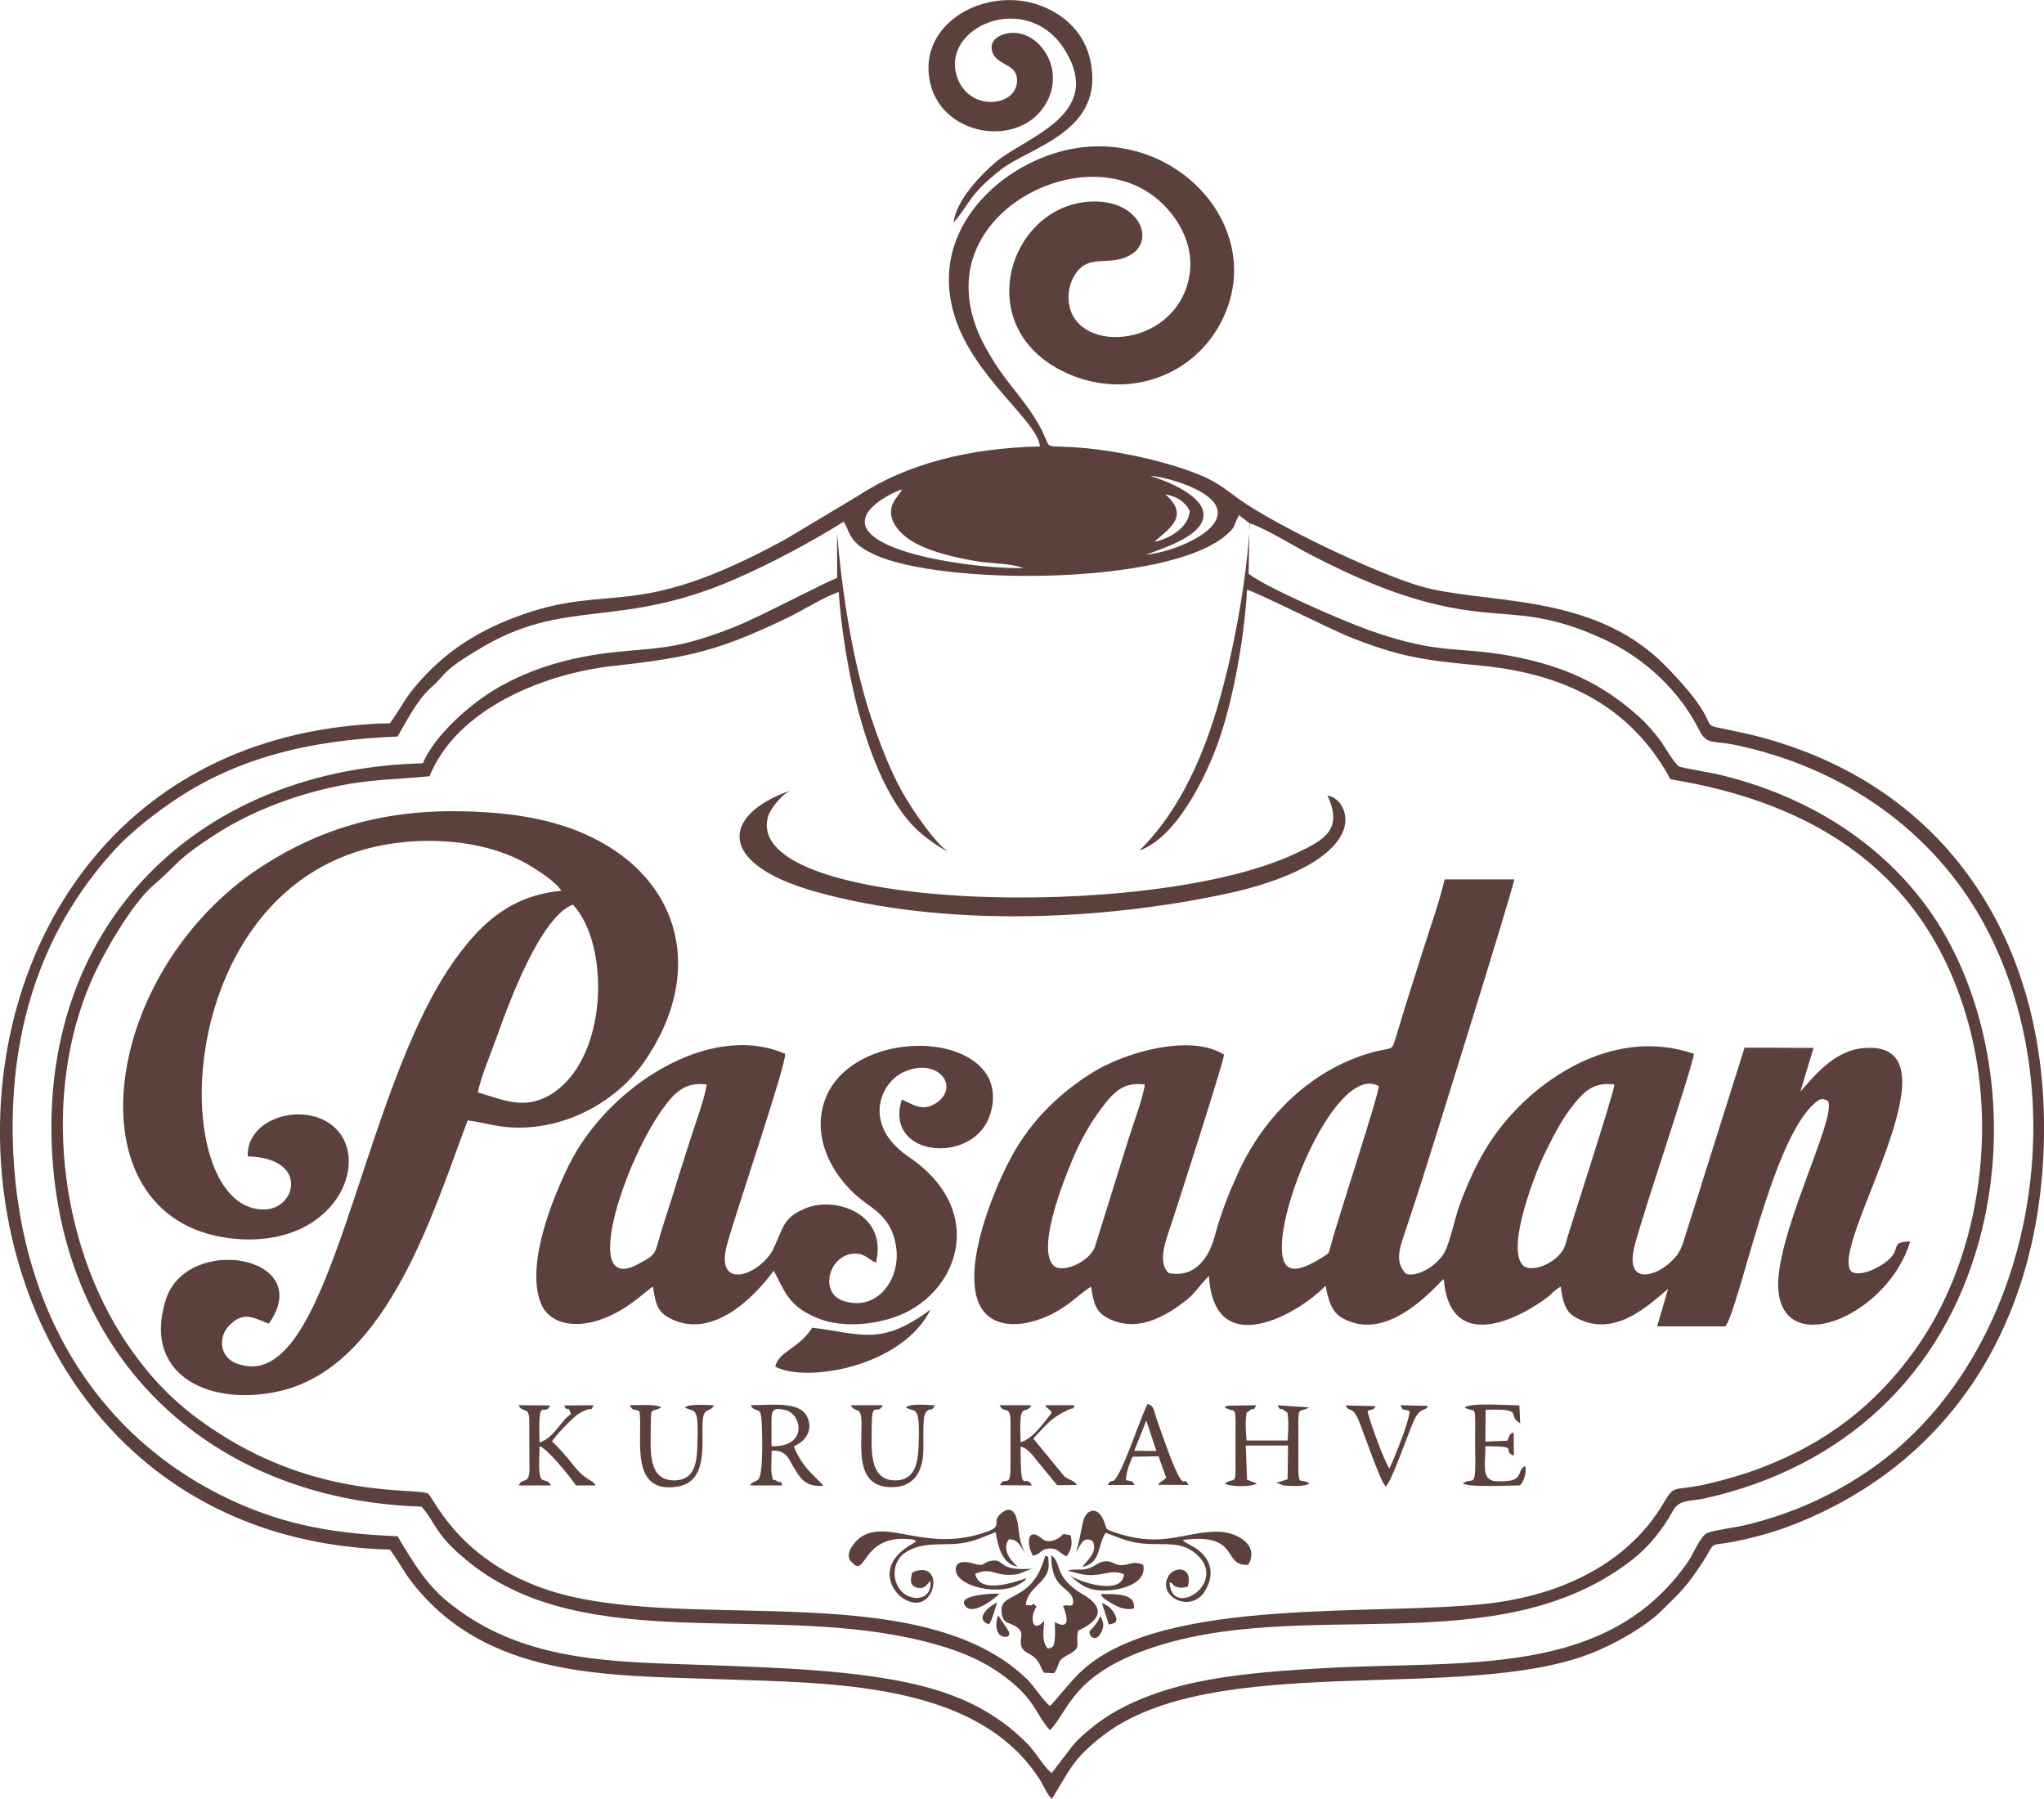 <?xml version="1.0" encoding="UTF-8"?>
<!DOCTYPE svg PUBLIC "-//W3C//DTD SVG 1.1//EN" "http://www.w3.org/Graphics/SVG/1.1/DTD/svg11.dtd">
<!-- Creator: CorelDRAW X7 -->
<svg xmlns="http://www.w3.org/2000/svg" xml:space="preserve" width="93.223mm" height="82.033mm" version="1.1" style="shape-rendering:geometricPrecision; text-rendering:geometricPrecision; image-rendering:optimizeQuality; fill-rule:evenodd; clip-rule:evenodd"
viewBox="0 0 9331 8211"
 xmlns:xlink="http://www.w3.org/1999/xlink">
 <defs>
  <style type="text/css">
   <![CDATA[
    .fil0 {fill:#5c403c}
   ]]>
  </style>
 </defs>
 <g id="Layer_x0020_1">
  <g id="_2354227653184">
   <path class="fil0" d="M3822 2638c-45,14 -344,173 -460,220 -77,31 -170,64 -256,83 -109,23 -199,24 -311,37 -199,22 -373,75 -524,162 -122,71 -285,213 -341,344 -989,24 -1711,688 -1695,1694 16,995 703,1667 1689,1699 69,76 56,126 224,259 534,423 1372,177 2076,357 135,34 241,75 339,143 167,117 162,188 230,261 81,-79 97,-244 437,-366 708,-255 1605,71 2223,-413 76,-60 138,-138 184,-222 30,-54 80,-42 147,-57 630,-141 1086,-559 1254,-1187 126,-471 62,-977 -143,-1356 -173,-321 -484,-586 -906,-721 -50,-16 -100,-30 -153,-42 -27,-6 -156,-28 -169,-34 -24,-12 -68,-93 -86,-117 -28,-38 -65,-80 -96,-108 -141,-127 -297,-219 -543,-271 -283,-60 -350,-6 -688,-125 -119,-42 -472,-195 -554,-259l4 -231c68,21 209,108 283,146 196,101 398,191 620,236 282,57 395,2 711,146 188,86 350,236 442,422 31,62 71,44 151,60 515,105 916,405 1138,804 444,798 240,1965 -489,2490 -162,116 -354,211 -587,268 -44,11 -145,24 -177,36 -32,11 -68,101 -89,131 -370,534 -1014,451 -1661,487 -248,14 -529,34 -751,109 -110,37 -208,84 -288,145 -43,33 -79,63 -111,101l-95 124c-43,-36 -72,-96 -115,-138 -137,-137 -296,-216 -499,-265 -283,-67 -627,-77 -928,-89 -453,-16 -879,-7 -1226,-299 -93,-79 -154,-182 -218,-290 -281,-11 -502,-49 -736,-154 -640,-287 -1007,-896 -1021,-1671 -10,-586 190,-1010 471,-1314 65,-70 155,-142 245,-205 306,-214 653,-291 1041,-306 42,-73 90,-167 151,-222 25,-23 25,-22 47,-47 44,-52 105,-88 164,-124 400,-248 639,-90 1182,-327 169,-74 342,-167 493,-261l12 23c26,68 57,94 127,127 305,142 1340,143 1607,-89 48,-41 31,-44 59,-91 11,11 10,9 21,17l28 22c-15,267 -78,603 -151,847 -81,271 -196,490 -353,645 166,-59 297,-324 355,-482 71,-194 123,-482 136,-708 38,8 385,183 477,219 216,85 328,103 579,126 448,41 717,226 877,520 668,109 1173,433 1360,1114 136,493 48,1083 -244,1491 -180,251 -404,424 -700,537 -76,29 -151,51 -234,71 -177,43 -158,-4 -217,96 -140,236 -411,406 -787,452 -504,61 -1489,-35 -1863,306 -50,45 -128,146 -148,163 -39,-34 -72,-92 -109,-127 -503,-477 -1598,-193 -2208,-411 -394,-141 -499,-421 -523,-432 -56,-27 -488,26 -955,-276 -179,-115 -298,-232 -417,-406 -312,-460 -390,-1137 -165,-1656 50,-117 183,-351 283,-437 115,-98 98,-113 284,-233 175,-113 389,-191 601,-229 135,-24 243,-23 377,-37 125,-310 527,-470 844,-504 354,-38 490,-75 796,-222 73,-36 157,-90 228,-115 20,309 126,892 378,1104 21,18 91,71 123,80 -50,-20 -171,-198 -211,-271 -57,-102 -104,-225 -145,-348 -82,-252 -128,-550 -153,-833l1 204zm1447 -165c73,-63 163,-120 50,-217 55,10 90,34 112,75 -2,73 -90,129 -162,142zm-598 120c-164,2 -405,-31 -552,-80 -369,-125 -31,-272 -2,-279 -13,27 1,1 -15,24 -4,6 -9,12 -15,21 -9,14 -14,23 -18,40 -7,34 8,68 26,91 35,46 88,76 154,100 64,23 132,38 204,51 68,12 162,9 218,32zm561 -61c89,-34 256,-86 262,-177 7,-89 -161,-158 -244,-183 57,3 148,32 197,55 289,134 -52,289 -215,305zm-485 -494c-318,6 -608,79 -828,224l-329 197c-706,388 -794,192 -1235,357 -197,74 -340,174 -465,324 -40,47 -70,108 -110,161 -2407,59 -2340,3708 0,3772 36,48 65,104 102,151 342,437 888,422 1385,440 517,19 1196,6 1483,464 17,27 28,61 52,83 80,-128 92,-179 229,-286 505,-395 1644,-149 2231,-378 118,-46 255,-127 323,-195 89,-87 111,-107 180,-210 88,-133 5,-68 218,-120 58,-14 111,-29 164,-48 758,-278 1171,-940 1184,-1787 13,-854 -406,-1531 -1176,-1787 -52,-18 -108,-34 -164,-47 -331,-77 -48,33 -389,-315 -334,-340 -829,-277 -1120,-363 -208,-62 -656,-275 -829,-399 -48,-35 -89,-69 -150,-97 -160,-72 -421,-128 -608,-138 -145,-8 -88,14 -149,-96 -64,-115 -138,-183 -204,-287 -63,-98 -126,-220 -120,-369 16,-399 592,-641 883,-361 74,71 156,198 121,350 -73,319 -538,342 -548,86 -3,-72 36,-140 84,-160 61,-25 129,2 203,-43 104,-64 42,-232 -152,-241 -404,-17 -609,595 -120,793 254,103 543,11 676,-233 268,-489 -345,-1056 -929,-701 -177,108 -382,341 -282,664 87,281 385,484 389,595z"/>
   <path class="fil0" d="M7370 4950c-8,59 -191,615 -225,733 -22,76 -155,134 -194,91 -77,-83 64,-435 100,-507 38,-77 71,-144 117,-205 63,-84 108,-124 202,-112zm-2144 0c-8,64 -53,180 -74,248l-151 485c-20,75 -154,135 -194,91 -78,-87 66,-430 100,-507 34,-76 73,-144 118,-204 62,-84 106,-125 201,-113zm1068 7c6,23 -188,610 -220,732 -9,34 -6,30 -36,49 -42,26 -134,83 -169,33 -95,-133 219,-926 425,-814zm-958 854c-60,-52 -5,-171 19,-248 31,-95 228,-707 233,-749 -151,-97 -455,-13 -613,89 -153,99 -284,227 -376,412 -67,134 -194,441 -137,617 37,111 148,133 271,94 129,-41 194,-123 248,-153 12,81 23,117 81,146 125,62 248,-4 343,-76 54,-41 66,-72 114,-119 22,391 404,178 532,45 15,70 27,120 80,149 161,86 322,-42 428,-149 16,-15 14,-17 32,-31 25,316 300,210 467,88 29,-21 36,-37 67,-53 8,66 21,113 64,138 179,104 340,-57 426,-128l-50 171 312 0c68,-103 207,-830 399,-1011 26,-24 38,-35 69,-18 43,78 -252,633 -226,871 34,306 502,103 601,-229 -100,1 -31,35 -114,96 -29,21 -106,65 -152,43 -121,-100 530,-1065 52,-1022 -136,12 -226,131 -287,198l60 -199 -315 -1 -274 870c-17,60 -35,83 -71,115 -68,61 -206,99 -155,-88 49,-183 250,-767 269,-869 -359,-122 -680,106 -835,279 -97,108 -159,217 -223,379 -30,76 -43,151 -70,225 -31,86 -145,141 -188,120 -58,-61 -19,-137 6,-216 25,-76 49,-148 73,-224 42,-132 395,-1262 417,-1359l-318 0c-21,91 -60,202 -89,293 -31,97 -61,191 -92,290 -14,45 -29,96 -43,142 -20,66 -14,36 -126,70 -263,80 -478,288 -595,549 -40,88 -76,178 -103,278 -26,103 -90,198 -211,175z"/>
   <path class="fil0" d="M2181 4986c14,-68 58,-173 83,-243 61,-171 203,-557 351,-614 172,181 165,716 -110,872 -118,66 -216,16 -324,-15zm-1050 292c278,8 221,233 85,242 -454,30 -454,-1444 499,-1656 217,-48 494,-34 692,80 52,30 133,83 155,122 -223,21 -358,140 -477,303 -452,616 -568,2022 -1006,1854 -73,-28 -85,-113 -37,-168 67,-74 115,-40 185,-13 220,-311 -374,-412 -470,-110 -112,355 216,494 534,414 485,-123 693,-835 844,-1232 87,11 136,34 242,33 230,-3 446,-130 565,-302 295,-427 155,-885 -337,-1064 -153,-55 -324,-75 -499,-78 -368,-7 -653,86 -905,248 -761,490 -892,1641 -121,1704 483,39 641,-414 403,-540 -143,-75 -359,5 -352,163z"/>
   <path class="fil0" d="M3226 4950c-8,62 -54,185 -74,249 -25,81 -51,157 -75,238 -25,83 -54,161 -76,246 -15,53 -38,58 -79,82 -276,160 -79,-449 102,-702 59,-83 108,-125 202,-113zm-245 923c12,85 23,119 87,149 184,86 368,-91 464,-222 46,81 60,156 189,212 106,47 246,39 357,2 294,-97 439,-484 70,-734 -211,-143 -133,-337 -22,-387 154,-70 259,66 149,141 -64,43 -107,6 -158,-15 -83,259 312,298 397,84 30,-75 25,-155 -19,-212 -143,-187 -610,-152 -723,114 -74,176 24,357 148,461 63,52 151,88 171,226 22,151 -91,298 -243,245 -112,-39 -61,-215 55,-215 49,0 62,28 96,41 55,-225 -190,-306 -326,-246 -96,42 -95,80 -141,180 -53,118 -273,205 -213,-17 43,-155 273,-829 265,-870 -346,-151 -813,153 -988,510 -68,139 -193,437 -131,618 35,105 153,125 268,88 134,-44 213,-134 248,-153z"/>
   <path class="fil0" d="M4353 1016c79,-92 68,-125 215,-241 133,-105 481,-173 409,-501 -27,-122 -113,-204 -221,-246 -249,-98 -571,75 -510,349 58,262 449,305 545,62 51,-129 -30,-263 -135,-286 -70,-15 -157,25 -121,95 27,54 119,45 107,133 -15,108 -218,126 -272,-27 -81,-232 319,-403 491,-126 184,298 -179,396 -318,514 -58,50 -177,167 -190,274z"/>
   <path class="fil0" d="M6060 3631c71,153 -9,201 -144,264 -659,313 -2520,264 -2411,-164 12,-45 74,-113 106,-124 -323,114 -338,337 112,463 582,163 1305,134 1891,6 160,-35 441,-120 514,-274 37,-80 -6,-161 -68,-171z"/>
   <path class="fil0" d="M4766 7635l46 2c32,-43 4,-53 66,-85 65,-35 29,-43 44,-109 2,-3 183,-71 24,-164 -141,-82 -96,-147 -147,-180 -2,156 88,142 99,203 8,44 -27,17 -45,29 24,57 29,110 -38,73 1,25 3,54 0,78 -4,35 -6,36 -31,43 -31,-32 -19,-82 -17,-128 -52,63 -70,-13 -35,-64 -32,-29 0,4 -49,-8 6,-83 111,-103 104,-189 -3,-48 2,-20 -15,-37 -62,232 -220,155 -198,271 9,43 31,33 65,55 40,27 16,46 22,82 6,34 35,36 60,57 27,23 27,44 45,71z"/>
   <path class="fil0" d="M3708 6060c-61,96 -153,107 -169,178 149,77 584,-4 709,-261 -228,170 -317,110 -540,83z"/>
   <path class="fil0" d="M3890 7132c67,75 42,-141 284,-104 5,13 25,-2 -16,23 -153,90 -92,205 -39,242 151,103 204,-185 46,-116 -8,28 -15,59 19,69 37,10 46,-13 63,-31 11,90 -85,98 -132,48 -48,-52 -38,-137 13,-173 59,-42 124,-41 207,-42 96,-2 138,-27 210,-55 14,81 34,146 101,158 -23,-19 -78,-76 -40,-125 42,-1 55,34 73,64 -20,-47 -24,-65 -31,-123 -5,-47 -24,-103 -76,-61 -53,44 16,58 -74,88 -277,95 -449,-68 -575,27 -18,14 -76,75 -33,111z"/>
   <path class="fil0" d="M4912 7084c21,-29 32,-76 76,-50 26,53 -29,90 -47,119 88,-24 65,-89 106,-157 66,23 105,47 195,51 80,4 149,-9 210,39 170,132 -106,310 -113,136 18,4 9,13 33,21 20,7 35,3 51,-2 24,-95 -65,-93 -90,-45 -51,90 104,173 169,64 53,-90 15,-165 -67,-207 -8,-5 -10,-5 -18,-10 -12,-7 -10,-6 -18,-14 268,-35 178,123 299,113 53,-87 -48,-151 -143,-151 -144,1 -242,70 -435,13 -98,-30 -54,-17 -90,-80 -26,-48 -75,-32 -86,23 -14,61 -14,80 -32,137z"/>
   <path class="fil0" d="M5591 6424c57,33 49,-31 49,170 0,214 8,139 -49,177 23,16 123,17 147,0l-45 -17 -6 -156 193 0 -2 154 -51 16 33 12c31,3 94,7 118,-9 -40,-26 -48,12 -51,-58l0 -222c1,-73 6,-42 50,-67l-145 -10c21,37 6,3 31,24 18,15 13,-1 17,36 3,23 0,77 -2,101l-187 0c-3,-24 -6,-78 -3,-101 4,-37 -1,-20 17,-36 24,-21 10,14 30,-24l-127 2c-23,6 -4,-2 -17,8z"/>
   <path class="fil0" d="M3522 6483c0,-47 8,-60 63,-47 76,17 105,171 -63,165l0 -118zm-98 297l148 0c-16,-37 4,0 -29,-22 -17,-11 -13,10 -20,-29 -4,-21 -1,-85 0,-108 72,-2 76,40 106,86 30,48 52,79 129,75 -14,-26 -95,-76 -134,-180 100,-46 75,-133 41,-161 -50,-42 -168,-27 -238,-27 20,39 44,1 49,61 3,42 11,256 -15,278 -17,15 -25,7 -37,27z"/>
   <path class="fil0" d="M4565 6779l146 1c-34,-63 -52,65 -52,-177 35,5 64,53 87,79l80 97 90 -1c-8,-19 -38,-23 -57,-39l-142 -173c67,-71 85,-97 162,-132 34,-15 10,9 27,-20l-135 0c11,19 22,16 30,35 -35,43 -86,119 -142,134 0,-31 -3,-79 0,-108 5,-60 30,-22 49,-61l-145 0c20,40 45,0 50,61l0 238c-4,80 -28,21 -48,66z"/>
   <path class="fil0" d="M2368 6780l147 0c-20,-41 -46,0 -52,-59 -4,-31 0,-86 0,-120 35,10 139,138 166,179l90 0c-13,-27 -46,-20 -103,-94 -26,-33 -65,-79 -96,-107 11,-20 97,-114 128,-130 69,-38 41,4 62,-35l-135 1c19,41 12,-13 32,39 -48,31 -78,110 -144,130 -7,-230 20,-109 49,-169l-145 -1c20,38 45,4 49,61l1 237c-4,68 -31,28 -49,68z"/>
   <path class="fil0" d="M6686 6424c56,33 48,-37 48,178 0,35 2,77 0,111 -4,70 -17,30 -56,58 25,19 212,9 259,9 20,-12 34,-66 25,-89 -34,19 -12,49 -58,65 -13,4 -45,6 -61,5 -8,0 -22,0 -30,-3 -48,-14 -32,-77 -32,-157 168,0 69,19 130,44l-1 -107c-24,9 -18,18 -29,38l-100 4 1 -145c187,-7 91,25 158,61l-4 -81c-50,-1 -224,-13 -250,9z"/>
   <path class="fil0" d="M2919 6441c18,110 -53,383 176,344 134,-23 109,-189 112,-285 3,-87 33,-46 52,-86 -33,0 -111,-8 -133,10 45,27 66,-20 57,187 -3,81 -21,144 -102,146 -130,3 -110,-149 -110,-257 0,-83 2,-50 48,-76 -20,-16 -110,-10 -144,-10 16,29 10,13 44,27z"/>
   <path class="fil0" d="M4268 6414c-37,0 -109,-10 -133,10 44,27 67,-22 58,187 -4,75 -21,145 -104,146 -128,2 -110,-153 -109,-266 1,-98 27,-29 50,-77l-146 0c21,40 49,-4 49,86 0,116 -27,289 139,288 88,0 131,-55 141,-137 7,-59 -5,-177 12,-202 22,-32 24,3 43,-35z"/>
   <path class="fil0" d="M5233 6484l46 139 -101 -1 55 -138zm-175 294l121 0c-9,-22 -16,-16 -39,-22 2,-40 15,-72 30,-107l119 -2 35 99c-3,2 -6,2 -7,5 -1,5 -23,12 -30,26l138 1c-27,-61 -8,75 -100,-175 -12,-33 -23,-64 -36,-100 -25,-69 -17,-84 -50,-95 -24,47 -56,140 -79,197 -89,229 -79,121 -102,173z"/>
   <path class="fil0" d="M6326 6785c24,-17 99,-233 126,-295 33,-75 52,-42 67,-73l-126 -3c14,29 8,14 42,27 -4,56 -69,211 -92,262 -20,-25 -94,-222 -100,-263 21,-9 27,-2 37,-22l-137 -3c15,34 32,-1 61,72 25,62 100,282 122,298z"/>
   <path class="fil0" d="M4874 7169c45,11 76,25 131,19 50,-5 79,-23 126,-2 -10,101 -209,33 -249,3 52,45 86,79 191,69 76,-8 162,-43 146,-116 -48,-17 -46,-4 -89,1 -43,6 -49,-22 -90,-16 -28,4 -43,25 -79,34 -30,7 -46,0 -74,5 -1,0 -5,1 -6,1 -2,1 -5,1 -7,2z"/>
   <path class="fil0" d="M4686 7203c-57,20 -216,75 -234,-20 84,-34 86,19 196,2l62 -25c-159,13 -121,-47 -184,-36 -50,9 -22,30 -89,11 -30,-8 -72,-12 -74,27 -4,79 208,131 304,60 21,-16 8,-4 19,-19z"/>
   <path class="fil0" d="M4716 7101c41,-9 32,-32 77,-33 42,0 41,22 76,35 23,-28 28,-60 18,-95 -50,-12 -25,-3 -61,16 -50,27 -74,-6 -76,-7 -67,-48 -61,42 -34,84z"/>
   <path class="fil0" d="M4563 7274c-34,-1 -203,5 -154,59 37,42 141,-44 154,-59z"/>
   <path class="fil0" d="M5176 7342c10,-72 -87,-66 -151,-66 13,20 -2,4 14,19 0,0 15,10 16,11 41,27 76,45 121,36z"/>
   <path class="fil0" d="M4978 7466c1,1 29,35 53,-24 11,-27 4,-41 -7,-66 -40,81 -60,54 -46,90z"/>
   <path class="fil0" d="M4601 7470c4,-10 11,-2 3,-26l-47 -71c-19,48 -8,107 44,97z"/>
   <path class="fil0" d="M5062 7415c40,-6 42,-21 23,-54 -13,-22 -29,-33 -55,-45l32 99z"/>
   <path class="fil0" d="M4514 7414c17,-18 27,-73 39,-100 -35,15 -108,74 -39,100z"/>
  </g>
 </g>
</svg>
